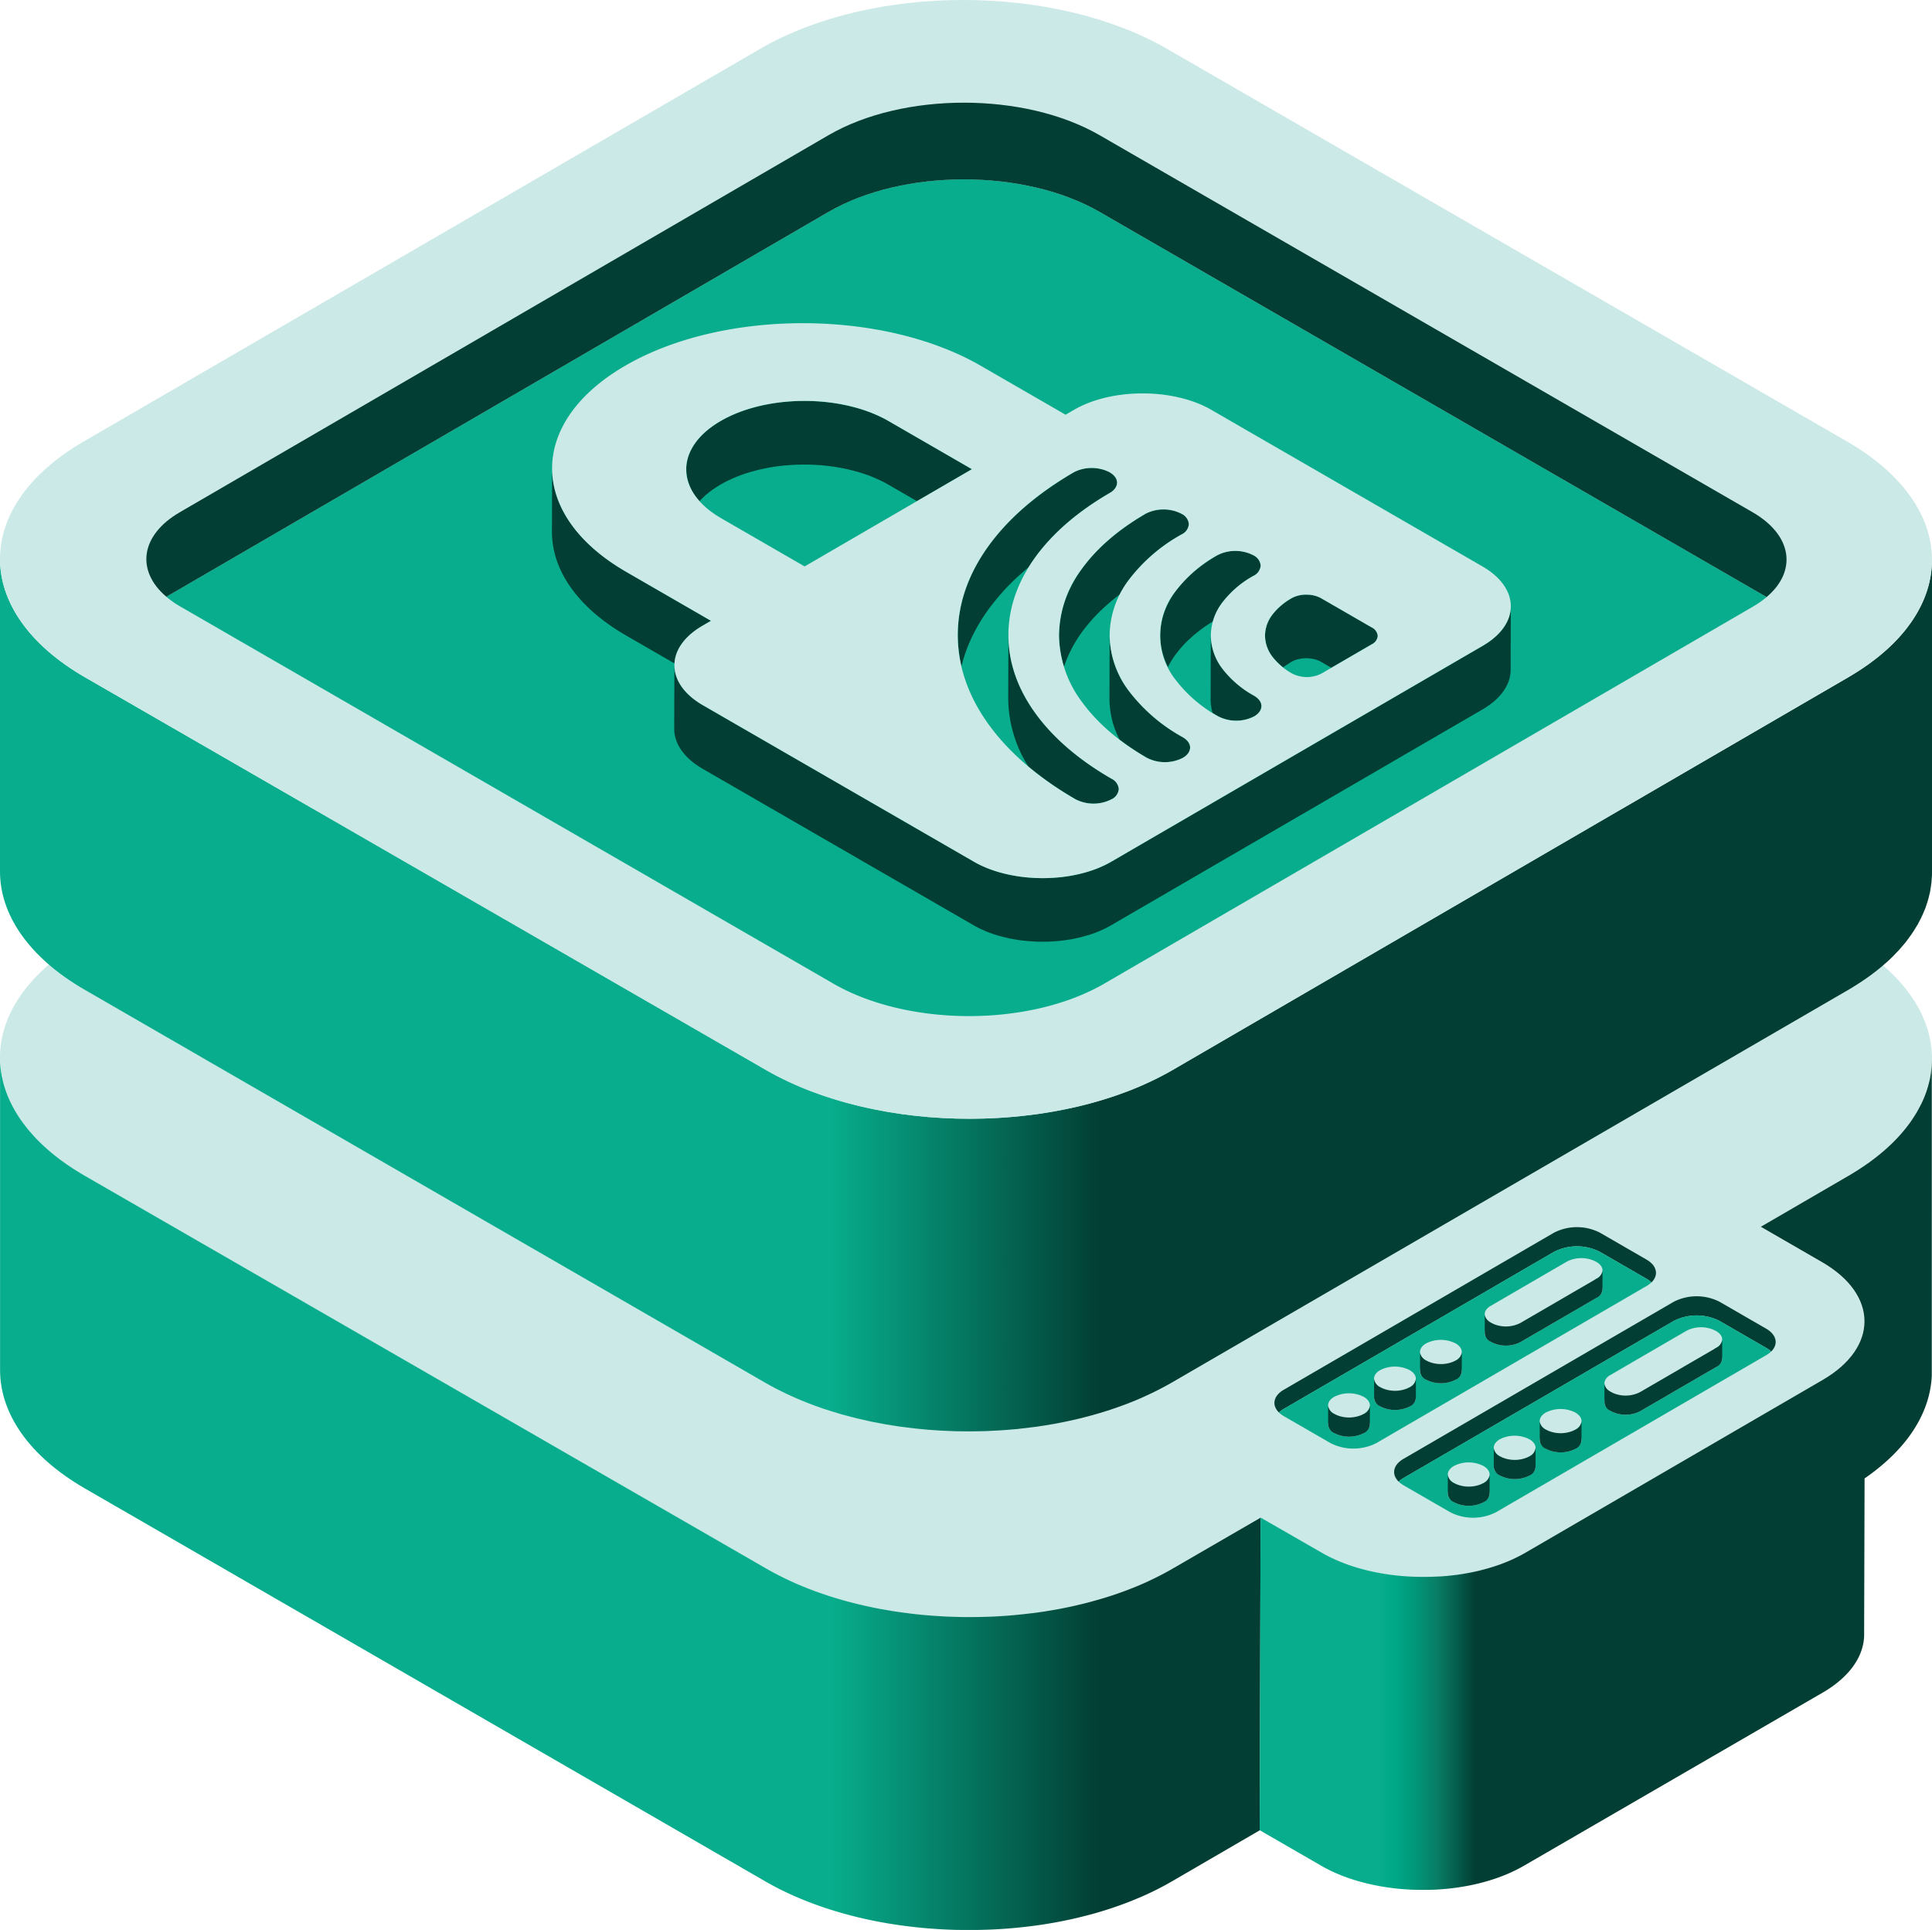 <svg xmlns="http://www.w3.org/2000/svg" xmlns:xlink="http://www.w3.org/1999/xlink" width="503.782" height="503.187" viewBox="0 0 503.782 503.187"><defs><linearGradient id="a" y1="389.404" x2="328.695" y2="389.404" gradientUnits="userSpaceOnUse"><stop offset="0.66" stop-color="#07ad8c"/><stop offset="0.873" stop-color="#023e33"/></linearGradient><linearGradient id="b" x1="328.464" y1="384.417" x2="503.781" y2="384.417" gradientUnits="userSpaceOnUse"><stop offset="0.18" stop-color="#07ad8c"/><stop offset="0.202" stop-color="#00a787"/><stop offset="0.231" stop-color="#00977a"/><stop offset="0.264" stop-color="#097d65"/><stop offset="0.299" stop-color="#045747"/><stop offset="0.32" stop-color="#023e33"/></linearGradient><linearGradient id="c" y1="259.407" x2="503.782" y2="259.407" gradientUnits="userSpaceOnUse"><stop offset="0.43" stop-color="#07ad8c"/><stop offset="0.57" stop-color="#023e33"/></linearGradient></defs><path d="M503.782,276.053v0Z" transform="translate(0)" style="fill:#0f6d8f"/><path d="M481.638,245.116c29.388,16.968,29.543,44.474.352,61.438l-22.905,13.311,15.962,9.215c14.691,8.482,14.762,22.235.166,30.717L397.687,404.85c-14.6,8.482-38.339,8.486-53.03,0L328.7,395.639l-22.9,13.31c-29.191,16.964-76.679,16.964-106.068,0L22.138,306.552c-29.382-16.963-29.537-44.47-.345-61.433l176.431-102.4c29.191-16.964,76.679-16.964,106.061,0Z" transform="translate(0)" style="fill:#cbe9e7"/><path d="M305.79,408.949c-.2.119-.41.236-.616.353l0,0-.207.117c-.166.093-.333.187-.5.279l0,0-.064.036h0l-.027.015q-.372.206-.747.406l-.005,0q-.265.143-.534.284l0,0q-.435.228-.876.453l-.007,0q-.267.137-.535.27h0l-.415.206-.361.177h0q-.411.2-.826.4h0l-.331.155-.42.2h0l-.578.263,0,0-.154.069h0l-.163.072q-.264.119-.531.236l-.006,0-.653.282h0l-.163.07h0c-.222.094-.445.189-.668.282h0l-.418.171-.279.114,0,0-.154.062,0,0c-.2.082-.4.163-.608.243l-.012,0-.077.03,0,0-.412.16q-.713.276-1.435.543l-.422.155,0,0q-.444.16-.89.318h0l-.7.244h0l-.132.045h0l-.6.2-.008,0-.207.069-.662.217h0c-.257.083-.514.166-.773.247l-.008,0-.047.016h0q-.5.155-.993.306l-.1.031-.011,0-.577.173h0l-.316.092-.014,0q-1.1.321-2.215.62h0l-.385.1h0l-.477.125h0l-.384.1h-.006l-.461.117h0l-.181.045q-.871.216-1.75.419l-.213.049h0l-.47.106h0l-.185.041c-.227.051-.455.1-.682.15h0l-.41.088h0q-1.131.24-2.272.457h0l-.372.071h0l-.491.09-.023,0-.4.073h0l-.335.059-.464.082h-.008q-.954.165-1.915.314h0l-.78.119h0l-.6.088-.18.026h0l-.19.027h-.006l-.355.049q-.41.057-.821.111l-.4.052H269l-.182.023h0l-.158.019c-.211.026-.421.053-.632.078h0l-.353.041c-.212.025-.424.05-.636.073h0l-.231.025q-1.185.13-2.374.238h-.007l-.769.067h0l-.083.007h0l-.291.023c-.212.017-.424.035-.636.051h0l-.781.057h0l-.209.014-.727.048h0l-.034,0h-.013q-.382.024-.765.045H260.1l-.437.024-.466.024h-.007q-.524.026-1.047.047h0c-.252.011-.5.02-.757.029h0l-.078,0h0l-.128,0-.8.025h0l-.4.009h-.021l-.545.012-.369.006h-.018l-.519.008h-.1c-.275,0-.55.006-.826.007h0l-.411,0h0c-.176,0-.351,0-.526,0h-.169l-.753,0h-.007l-.422,0h0l-.571-.008-.353-.006h-.005q-1.308-.026-2.613-.076l-.144-.006h0l-.662-.028-.251-.012h0q-.7-.033-1.391-.074h0l-.115-.007q-.849-.05-1.7-.111h-.015l-.256-.019q-.775-.059-1.551-.125l-.023,0-.394-.035h0l-.5-.047-.029,0-.366-.034h0l-.543-.055h-.008c-.118-.012-.237-.023-.355-.036h0q-.819-.086-1.635-.182l-.162-.019h0q-1.346-.16-2.682-.35h0l-.236-.035-.013,0q-.423-.06-.844-.124l-.128-.019h-.008l-.591-.091h0c-.119-.018-.237-.038-.356-.057h-.011q-1.172-.187-2.335-.4h0l-.4-.074H230l-.483-.09h0l-.037-.007q-.428-.081-.852-.165h-.006l-.239-.047-.651-.131h0l-.165-.034-.464-.1h0l-.744-.16h0l-.135-.029h0l-.224-.05-.59-.131h0c-.243-.055-.485-.111-.728-.168h0l-.107-.025h0c-.244-.057-.489-.116-.733-.175h-.006l-.135-.033h0c-.247-.06-.493-.12-.738-.182h0l-.1-.025-.005,0-.051-.013c-.472-.119-.941-.241-1.41-.366l-.071-.018-.007,0-.5-.135-.329-.09h0l-.445-.125-.417-.117h0l-.129-.037h0l-.2-.058-.623-.181h0l-.676-.2-.008,0-.041-.013h0q-.366-.111-.73-.225h0q-.465-.144-.926-.294h0l-.37-.121q-.759-.247-1.51-.507l-.484-.168-.007,0-.249-.089-.448-.16-.006,0-.2-.073h0l-.558-.2-.005,0q-.88-.325-1.747-.667h0l-.321-.128-.529-.212-.375-.153-.017-.007-.257-.1h0q-.315-.13-.629-.264l-.027-.011-.074-.031h0c-.246-.1-.49-.209-.734-.315h0l-.334-.147-.388-.172h0l-.455-.206-.268-.121,0,0-.275-.127h0l-.151-.071q-.29-.134-.577-.27h0l-.416-.2h0l-.3-.146h0l-.393-.192-.006,0q-.548-.27-1.087-.547l-.308-.159-.009,0-.291-.151h0l-.407-.214,0,0-.268-.143-.005,0c-.141-.075-.281-.152-.421-.228l-.01-.006-.473-.26-.224-.124,0,0-.223-.124c-.222-.125-.444-.252-.665-.379L22.138,306.552l-.343-.2-.156-.092-.186-.109-.471-.282q-.438-.264-.868-.532l-.192-.12-.132-.083-.171-.108-.159-.1c-.047-.029-.093-.059-.139-.089l-.182-.117-.156-.1-.165-.108-.13-.085L18.5,304.3l-.127-.085-.185-.124-.151-.1-.16-.108-.175-.12-.131-.09-.15-.1-.164-.114-.118-.083-.183-.129-.136-.1-.165-.118-.154-.111-.14-.1L16.2,302.7l-.142-.1-.147-.109-.144-.107-.133-.1-.163-.122-.119-.091-.166-.126-.116-.089-.172-.133-.107-.084-.175-.136-.115-.091-.16-.126-.15-.121-.123-.1-.129-.105-.154-.125-.123-.1-.139-.115-.137-.114-.139-.116-.116-.1-.148-.126-.136-.117-.122-.1-.134-.116-.133-.116-.106-.093-.155-.137-.108-.1-.141-.126-.124-.112-.13-.117-.121-.112-.127-.116-.121-.112-.13-.121-.105-.1-.141-.133-.1-.094-.146-.14-.091-.088-.146-.142-.105-.1-.126-.125-.119-.118-.113-.113-.114-.115-.12-.122-.109-.111-.12-.124-.107-.112-.117-.122-.1-.11L9.1,296.47l-.1-.1-.125-.134-.1-.105L8.66,296l-.109-.12-.1-.112-.111-.124-.106-.119c-.035-.039-.069-.079-.1-.118l-.1-.118-.1-.119-.108-.126-.089-.1-.117-.138-.086-.1c-.037-.046-.075-.091-.113-.136l-.093-.112-.105-.129-.088-.108-.109-.134c-.031-.039-.062-.077-.092-.116s-.064-.079-.095-.119l-.1-.132-.087-.111-.093-.12-.1-.132-.082-.107-.1-.135L6.175,293l-.1-.134L6,292.753l-.1-.131-.088-.121-.089-.125-.085-.119-.087-.123-.09-.128-.084-.121L5.3,291.77c-.032-.047-.064-.093-.095-.14l-.069-.1c-.033-.047-.065-.095-.1-.143l-.071-.106c-.03-.046-.06-.092-.091-.138l-.078-.12-.08-.124-.077-.12-.083-.132-.072-.115L4.4,290.39l-.065-.106c-.028-.047-.057-.094-.086-.141l-.068-.113L4.1,289.9l-.07-.118-.075-.128-.072-.125-.075-.13-.064-.113-.079-.14-.064-.116-.072-.13-.068-.125-.067-.124-.071-.132-.063-.121-.066-.126-.067-.13-.062-.12L3,287.881l-.059-.118-.066-.134-.059-.12-.064-.134-.056-.117c-.023-.047-.045-.094-.067-.141L2.572,287l-.063-.136-.057-.125-.057-.127-.055-.125-.057-.131-.055-.127-.056-.131-.051-.119-.057-.138-.049-.121c-.018-.043-.035-.086-.052-.129l-.053-.13-.049-.125-.05-.13-.051-.133-.045-.119c-.017-.045-.034-.091-.05-.136l-.047-.126c-.015-.043-.03-.085-.046-.128l-.045-.126c-.016-.045-.031-.09-.047-.134l-.043-.125c-.015-.044-.03-.088-.044-.132l-.042-.124c-.015-.046-.03-.093-.046-.14l-.036-.114-.047-.145-.035-.114c-.015-.047-.029-.093-.043-.139l-.038-.125-.037-.126c-.013-.044-.026-.088-.038-.132S1,282.8.993,282.76l-.035-.125L.922,282.5l-.035-.128c-.012-.043-.023-.087-.035-.131l-.033-.128-.032-.127-.034-.135-.031-.127-.03-.126c-.011-.047-.021-.093-.032-.14l-.028-.121c-.01-.048-.021-.095-.031-.143l-.025-.112c-.01-.05-.021-.1-.031-.149l-.024-.115-.027-.136-.025-.126c-.008-.043-.016-.086-.025-.129s-.017-.091-.025-.136L.4,280.172c-.009-.045-.017-.091-.025-.136l-.021-.129c-.007-.043-.015-.087-.022-.131s-.014-.092-.022-.138l-.018-.119c-.008-.048-.015-.1-.022-.145l-.017-.116-.018-.134-.018-.132-.015-.12-.018-.142L.167,278.6c0-.041-.009-.081-.014-.122s-.01-.1-.016-.15l-.011-.113c-.005-.044-.009-.088-.013-.133S.1,277.992.1,277.947s-.006-.081-.01-.121-.008-.091-.011-.137-.007-.09-.01-.135l-.009-.126-.009-.136-.008-.124-.007-.14-.007-.122-.006-.131-.005-.134,0-.125c0-.044,0-.088,0-.133s0-.093,0-.14l0-.12c0-.045,0-.09,0-.135s0-.087,0-.13,0-.084,0-.127v81.406c-.032,11.188,7.353,22.394,22.138,30.931L199.491,490.462c.221.127.442.253.665.379l.227.126q.224.126.449.25l.258.14c.14.076.28.153.421.228l.282.151.4.21.311.161c.126.066.253.131.38.2l.311.158.385.193.323.161.382.187.314.152.405.193.307.146.42.195.291.135.44.2.286.129c.165.074.331.146.5.219.075.033.15.067.225.1.242.106.485.21.728.314l.148.062c.194.082.388.164.583.244l.3.121.446.182.321.128.324.13.114.045.21.082.532.205.174.067q.342.131.687.259l.163.06.551.2.213.077.673.24.03.01c.233.082.468.163.7.243l.216.074.547.184.184.062.71.232.153.049.591.188.191.06c.242.075.485.151.729.225l.051.015q.336.1.673.2l.226.067.6.174.135.039.054.016.663.186.153.042.714.195.118.032q.759.2,1.525.4l.118.029c.243.061.487.122.731.181l.151.037.727.173.116.027.719.166.069.016.753.167.142.031q.37.081.742.159l.128.027.256.054.249.05.48.1.413.082.484.094.409.078.5.092.4.073.507.09.4.07.507.086.4.066.549.089.348.056.611.093.3.046.691.1.2.03.021,0,.749.1.141.02q.9.12,1.8.228l.276.031q.311.037.623.072l.345.038c.186.02.371.041.557.06l.349.035.557.056.366.035.534.05.394.034.51.044.07.006.331.026.509.04.409.03.492.035.442.029c.156.01.311.021.467.03l.427.025.493.029.4.02.519.026.392.018.515.022.41.015c.168.007.335.013.5.018l.415.013.49.014.175,0,.243,0,.523.011.416.008.512.007.422,0,.522,0,.4,0h.944l.522,0,.406,0,.537-.008.4-.007.534-.012.4-.01.635-.019.266-.008h.029l.081,0,.759-.029.115,0,.779-.035.16-.008c.256-.012.513-.026.77-.04l.139-.008q.384-.021.768-.045l.048,0c.267-.016.533-.034.8-.052l.137-.01.781-.057.135-.01.792-.064.085-.007.772-.067.084-.008.791-.074.137-.014.155-.015q.322-.032.643-.066l.114-.012.687-.074.205-.023.787-.091.033,0,.761-.094.185-.024q.393-.049.786-.1h.006l.778-.107.21-.03c.239-.034.478-.068.716-.1l.066-.009q.392-.058.783-.12l.181-.028.68-.109.121-.02c.259-.042.517-.086.776-.13l.162-.028q.341-.058.681-.12l.123-.021.082-.015.329-.061c.168-.03.337-.061.5-.093l.381-.072.506-.1.394-.078.494-.1.4-.081.479-.1.417-.089.463-.1.409-.091.468-.106.409-.095.468-.11.4-.1.464-.113c.136-.034.273-.067.409-.1.155-.038.309-.077.463-.117l.391-.1.475-.124.392-.1.467-.127.384-.1.475-.133.38-.107.506-.147.333-.1.563-.169.284-.085q.418-.128.835-.258l.1-.033c.244-.077.487-.154.729-.233l.028-.009.683-.224.163-.055q.308-.1.613-.207l.124-.042q.354-.121.707-.246l.147-.052q.3-.108.606-.217l.137-.049c.235-.085.469-.172.7-.259l.125-.047c.2-.074.4-.149.6-.225l.153-.059c.233-.089.466-.18.7-.271l.081-.032.622-.248.154-.063q.693-.281,1.377-.572l.158-.067.669-.289.009,0,.683-.3.149-.067q.294-.132.587-.267l.095-.044q.329-.151.655-.306l.15-.071q.281-.134.558-.268l.118-.057c.218-.106.434-.213.65-.32l.123-.062q.274-.137.546-.275l.139-.071q.319-.164.636-.33l.105-.055q.271-.142.54-.287l.154-.083c.209-.113.418-.226.625-.341l.058-.032q.283-.157.564-.316l.156-.088q.309-.175.616-.353l22.9-13.311.231-81.516Z" transform="translate(0)" style="fill:url(#a)"/><path d="M344.756,486.558l.132.073.205.114.134.073.209.114.138.073.2.107.152.079.191.1.157.08.193.1.158.078.2.1.152.074.208.1.149.07.222.1.13.06.219.1.154.07.234.1.12.053.363.156.113.048.254.106.155.064.214.087.167.067.156.062.037.014q.245.1.492.191l.091.034c.138.052.276.1.416.155l.135.05.5.179h0l.506.175.136.045c.142.048.284.095.427.141l.1.031q.257.084.514.163l.114.036.423.128.127.038q.261.078.523.153l.014,0,.094.026.336.094.176.048.277.075.188.05.276.071.18.046.3.075.156.038.343.083.123.029.465.107.061.014.393.087.178.038.3.062.07.015.123.025.244.05.208.041.242.047.2.038.253.047.194.036.259.046.194.034.252.043.206.034.247.04.2.032.278.043.176.027.285.041.154.023.018,0,.242.033.2.029.23.03.218.028.444.055.117.013.335.039.2.022.243.026.283.028.164.017.257.024.2.019.244.021.207.018.038,0,.2.016.216.017.244.017c.07.006.139.011.209.015l.239.016.215.014.233.014.229.013.214.011.24.012.227.01.224.01.235.009.224.008.229.007.224.006.092,0,.134,0,.243.006.228,0,.24,0,.217,0,.248,0h.689l.242,0,.226,0,.25,0,.211,0,.25,0,.221-.006.3-.009.142,0h.011c.165,0,.329-.012.494-.019l.126,0,.353-.017.2-.01.3-.016.187-.011.3-.019.2-.014.285-.02.2-.015.321-.025.163-.013q.239-.019.477-.042l.132-.012.354-.034.048,0,.1-.011.418-.043.152-.017q.237-.026.474-.054l.078-.009.535-.067.143-.018.415-.056.149-.02c.179-.025.357-.051.536-.078l.042-.006.488-.076q.084-.012.168-.027c.135-.021.27-.043.4-.066l.131-.022q.265-.045.529-.093l.024,0,.146-.027.277-.051.177-.034.263-.05.2-.041.233-.047.219-.045.224-.047.211-.045.233-.051.195-.044.25-.056.189-.044.247-.058.19-.045.246-.06.187-.047.245-.062.19-.048.244-.064.183-.049.245-.066.19-.052.245-.069.172-.049.293-.085.131-.038.264-.079.167-.05.181-.056.428-.134.217-.07.016,0,.055-.018c.144-.047.288-.094.431-.143l.145-.049.373-.128.128-.044c.157-.056.315-.112.471-.169l.127-.046c.123-.046.247-.091.37-.138l.142-.054.4-.154.082-.032c.157-.062.313-.124.469-.188l.122-.05.36-.149.137-.058c.154-.065.306-.131.458-.2l.039-.017.423-.189.13-.06c.12-.054.239-.11.358-.165l.108-.051c.15-.07.3-.142.447-.214l.093-.046.361-.179.124-.063c.125-.063.25-.127.373-.192l.075-.038q.217-.114.432-.231l.109-.059c.111-.06.222-.121.332-.183l.121-.067c.142-.081.283-.161.424-.243l77.757-45.053.3-.176.079-.047.079-.047.1-.063.171-.1.161-.1.171-.107.157-.1.165-.1.163-.107.151-.1.166-.111.151-.1.158-.108.151-.1.152-.107.153-.109.146-.105.151-.111.146-.108.145-.109.142-.108.147-.113.138-.108.137-.109.144-.115.133-.108.136-.112.144-.12.121-.1.144-.124.118-.1.144-.128.113-.1.137-.124.09-.082.033-.03.052-.049.181-.17.04-.038.2-.2.053-.053c.058-.056.115-.113.171-.17l.038-.038c.067-.067.132-.135.2-.2l.05-.052.159-.168.043-.046.188-.2.041-.046.156-.174.04-.045.178-.206.041-.049c.048-.056.095-.113.142-.17l.045-.053.167-.2.037-.048c.023-.029.047-.057.069-.086l.04-.051c.043-.056.086-.111.128-.167l.072-.093.135-.182.059-.081c.052-.071.1-.143.155-.216l.034-.048c.061-.087.122-.175.181-.264l.047-.071c.044-.064.087-.129.129-.194l.061-.1c.036-.057.073-.114.108-.171l.063-.1.1-.169.06-.1.1-.169c.012-.022.026-.044.038-.065l.022-.04.08-.145.06-.111.08-.151c.019-.036.038-.072.056-.108s.05-.1.074-.146l.057-.113.075-.157c.016-.034.033-.067.048-.1.03-.064.059-.128.088-.193l.031-.067c.038-.087.076-.174.113-.261l.018-.045c.03-.071.06-.143.088-.214l.038-.1c.022-.056.044-.111.064-.166l.007-.017c.011-.029.021-.058.032-.088.019-.051.038-.1.056-.154.013-.035.024-.07.036-.105.018-.051.036-.1.053-.154l.036-.112c.016-.048.032-.1.047-.145s.024-.078.035-.117.03-.1.043-.145.023-.079.034-.118.026-.093.038-.139l.033-.126c.012-.045.023-.09.034-.135s.021-.085.031-.128.021-.088.031-.133l.027-.123.03-.141.01-.048.014-.074c.009-.046.018-.093.026-.139s.015-.082.022-.124.017-.1.024-.144l.018-.115c.008-.05.015-.1.022-.15l.016-.115c.006-.049.013-.1.018-.147s.01-.08.014-.119.011-.1.015-.148.008-.076.011-.114.009-.1.013-.15.006-.078.008-.118.007-.1.009-.146,0-.078.007-.117l.006-.15,0-.082v-.1c0-.077,0-.153,0-.229l.115-40.663q.288-.2.571-.4l.062-.044.239-.17.094-.067.21-.15.085-.062.211-.154c.041-.029.081-.06.122-.09l.166-.121.13-.1.171-.128.1-.077.185-.14.108-.083.182-.139.1-.079.18-.14.11-.086.169-.134.116-.092.162-.129.121-.1.151-.122.13-.106.141-.116.135-.111.134-.112.129-.108.145-.122.118-.1.141-.12.127-.109.142-.124.109-.095.15-.131.12-.106.124-.111.139-.125.11-.1.141-.127.112-.1.078-.072.048-.045.221-.206.07-.065.287-.272.069-.067.224-.216.082-.08.253-.25.027-.027c.092-.091.183-.182.273-.274l.09-.091c.065-.067.13-.133.194-.2l.082-.084.234-.244.037-.039.261-.278.074-.08.2-.213.074-.082c.078-.085.156-.171.233-.257l.024-.027c.084-.095.168-.189.25-.283l.073-.084c.06-.068.119-.137.178-.205l.079-.092.221-.261.02-.024c.082-.1.162-.194.242-.291l.058-.07.176-.217.076-.094c.072-.089.143-.179.213-.268l.012-.015,0,0c.067-.085.133-.171.2-.256l.07-.09.133-.175.073-.1.119-.159.087-.117.109-.147.08-.111.115-.159.075-.1.12-.169.066-.094c.053-.076.106-.151.158-.227l.053-.077.152-.223.049-.074.125-.188.068-.1.105-.161.071-.11.1-.156.072-.114c.035-.055.07-.11.1-.165l.059-.095.112-.183.054-.09c.054-.088.107-.177.159-.266l.01-.016.146-.25.049-.086c.036-.061.07-.122.105-.183l.02-.034.044-.079.075-.134.068-.124.078-.143.056-.1.084-.156.056-.107.073-.14.065-.126.068-.132.062-.123c.022-.045.045-.09.067-.136s.042-.083.062-.125.046-.093.068-.14l.055-.114.069-.144c.018-.04.037-.079.056-.119l.066-.142c.017-.039.036-.078.053-.117s.049-.107.073-.161l.043-.1c.028-.061.055-.123.082-.185s.043-.1.064-.149.053-.122.078-.183.045-.106.067-.159l.04-.1c.019-.047.039-.095.058-.143l.05-.123.049-.126.054-.137.045-.117.056-.146.013-.036c.012-.03.022-.059.033-.089l.048-.13c.017-.046.034-.092.05-.138l.041-.115c.017-.045.033-.091.049-.136l.045-.132.043-.126.042-.125.045-.137.042-.128c.013-.042.027-.083.04-.125s.029-.091.043-.137.025-.08.037-.12.029-.094.043-.141l.036-.12c.013-.046.027-.092.04-.138l.035-.124.038-.132.037-.134.033-.124.036-.134.032-.125c.012-.046.024-.091.035-.137s.021-.082.031-.123l.034-.139.029-.12c.011-.047.022-.093.032-.139l.029-.126.03-.133.03-.139.025-.119.03-.146.019-.091,0-.024.03-.157.021-.107.026-.141.023-.126.024-.136.021-.125.028-.169.015-.094c.014-.087.027-.175.04-.263v0c.013-.086.025-.172.037-.258l.015-.12c.006-.047.013-.095.019-.143s.009-.079.014-.118l.018-.148c0-.04.009-.079.013-.119s.011-.1.016-.143l.012-.128c0-.045.009-.091.014-.136s.007-.082.011-.124l.012-.142c0-.041.007-.082.01-.123s.007-.093.011-.139l.009-.127.009-.139.007-.121c0-.048.006-.1.008-.146l.006-.119.006-.144,0-.12c0-.048,0-.1,0-.144l0-.056v-.056c0-.068,0-.135,0-.2v-.106c0-.1,0-.2,0-.3V276.106q0,.3-.01.591l0,.07v.033l-.006.186,0,.045v.021c0,.074-.007.147-.01.22l0,.023v.009c0,.064-.007.128-.011.192l0,.066,0,.033-.012.177,0,.055v.021c0,.066-.01.132-.016.2l0,.044,0,.022c-.006.062-.011.124-.017.186l0,.058,0,.023c0,.056-.011.111-.016.167l-.008.074,0,.018c0,.05-.011.1-.016.15l-.011.094,0,.037c-.006.048-.011.1-.017.144l-.011.085,0,.031c-.006.051-.013.1-.02.153l-.01.079,0,.029c-.031.227-.066.453-.1.679v.011l-.01.063-.006.033c-.012.066-.023.132-.035.2l-.006.035v.008l-.033.183-.013.071,0,.022-.036.188-.01.052,0,.012c-.01.052-.021.1-.032.156-.006.031-.012.062-.019.093l0,.01c-.015.072-.03.143-.046.215l-.009.04v0l-.027.125,0,0-.007.032c-.017.078-.036.155-.054.233h0v0q-.15.635-.332,1.267l-.007.022-.016.056c-.043.146-.087.293-.132.439l-.008.025-.016.052c-.021.067-.043.134-.064.2l0,.009,0,.014-.075.229-.007.021-.011.031c-.021.064-.042.127-.064.19l-.01.03-.017.048c-.023.066-.045.131-.069.2l-.008.025-.016.045-.063.174-.012.033-.014.037c-.022.059-.043.118-.066.177l-.015.042-.022.057c-.02.055-.041.109-.063.164l-.016.042-.016.041c-.024.061-.047.121-.071.181l-.016.041-.017.04c-.022.057-.045.113-.068.169l-.023.057-.02.049c-.022.052-.044.1-.065.156l-.021.051-.016.036c-.02.048-.04.095-.061.143v0l-.01.023-.105.241-.031.07-.019.042-.075.167-.022.049-.019.04-.069.15-.032.069-.016.033c-.028.06-.057.12-.085.181l-.023.049-.009.017-.088.183-.026.053-.011.021c-.031.064-.063.128-.1.192l-.024.049-.007.014-.1.189-.026.051-.009.016q-.224.437-.465.871l-.007.013-.025.044c-.034.063-.069.125-.1.188l-.009.016-.022.038-.11.193-.021.037-.029.05-.1.168-.019.033-.009.016-.031.052c-.032.052-.063.1-.095.158l-.033.056-.038.062-.106.173-.023.037-.015.025-.115.185-.032.051-.017.026q-.273.434-.563.864l-.01.015-.018.026c-.044.066-.088.131-.133.2v0l-.053.076-.025.037-.1.15-.029.041-.031.044-.136.192-.019.027-.022.031-.143.2-.024.034-.013.017c-.149.2-.3.408-.455.612h0l0,0-.187.245-.013.017-.028.035-.146.187-.026.033-.014.018-.025.032-.18.225-.008.01-.01.013c-.17.211-.342.422-.518.632l-.02.023-.041.049-.006.008-.177.208-.02.023-.023.028q-.257.3-.52.594l-.034.039-.046.052-.025.027c-.053.06-.107.119-.161.178l-.023.026-.036.04c-.181.2-.364.4-.551.593l-.024.025-.037.039-.014.015-.212.222-.008.007-.015.016q-.3.306-.6.61l-.023.024-.028.027-.02.019c-.076.077-.154.153-.232.229v0l0,0c-.123.12-.246.24-.371.36h0l-.006,0-.256.243-.024.023-.071.066v0l-.2.19-.014.014-.029.026-.176.162-.034.031-.055.051-.159.143-.03.028-.034.03-.215.192-.011.01-.021.018-.214.19-.028.024-.036.031-.191.167-.035.03-.047.041-.152.131-.058.049-.066.056-.174.147-.032.028-.028.023-.207.172-.028.024-.046.038-.191.158-.033.027-.039.031-.164.134-.074.06-.036.029-.21.168-.037.029-.04.033-.23.182-.015.011-.009.008-.226.176-.053.041-.029.022-.187.145-.066.051-.051.038-.116.089-.115.087-.061.046q-.33.249-.669.5h0l-.02.015-.271.2,0,0-.105.075c-.062.045-.124.09-.187.134l-.006,0-.15.106-.155.109,0,0-.09.063-.192.135-.169.116q-.229.159-.463.317l-.008,0-.07.047-.042.029-.186.124-.016.011-.106.071-.054.036-.136.089-.018.013-.117.076-.2.13-.009.006-.109.071-.047.03-.147.1-.014.009-.149.1-.016.01-.147.094-.009.006-.183.116-.007,0-.125.079-.006,0-.181.113-.016.01-.154.1-.147.09-.03.019-.132.08-.009.006-.1.062-.3.184-.054.032,0,0-.293.174,0,0-.123.073-.009.006-.373.218-.029.017-22.905,13.311,15.962,9.215c14.691,8.482,14.762,22.235.166,30.717l-16.268,9.454-61.258,35.6q-.429.249-.87.489l-.007,0-.075.041q-.231.124-.465.248h0l-.069.035q-.689.358-1.4.695l0,0-.037.017-.43.2h0l-.122.055,0,0-.442.2-.006,0h0c-.182.08-.366.159-.549.236l-.053.023h-.005c-.117.05-.235.1-.353.147l-.007,0-.067.027q-.567.232-1.146.45h0l-.446.166-.042.015h0l-.518.185-.064.022-.012,0q-.477.166-.959.323l-.007,0-.062.02h0c-.131.043-.262.085-.394.126l-.016,0,0,0-.071.021-.343.107h0l-.1.031-.313.094,0,0-.15.044-.277.08h0l-.072.02-.353.1h0l-.056.015-.364.1h0l-.118.031-.309.081h0l-.048.012-.378.1h0l-.2.05h-.006l-.229.056h0l-.2.048h0l-.219.051h0c-.069.017-.139.033-.208.048h0l-.338.076-.09.02h0l-.362.079-.075.016h0l-.247.052-.01,0-.185.038h0l-.249.05h0l-.12.024-.33.064h-.007l-.066.013-.364.068-.013,0-.144.027-.562.1h0l-.037.007-.5.083h0l-.157.026h0c-.162.026-.325.051-.488.075h0l-.042.007h0c-.176.026-.353.052-.529.076h0l-.092.013-.467.063h-.007l-.14.018h0q-.829.107-1.665.191h0l-.137.014h0l-.326.031-.025,0-.066.006c-.2.018-.4.036-.6.052l-.059,0h-.012q-.428.035-.855.064h0l-.067,0-.42.027h-.008l-.187.011H374.9l-.3.016h0l-.061,0q-.549.029-1.1.048h0l-.12,0h-.027l-.357.01-.122,0H372.8c-.129,0-.259.006-.388.009h-.085l-.288.005h0l-.187,0h0q-.366,0-.732,0h-.222l-.442,0h-.013l-.358-.006-.118,0h-.007l-.335-.007-.119,0h0l-.236-.007h-.01l-.16-.005-.429-.016-.085,0h0l-.218-.009h0l-.032,0q-.282-.012-.564-.027l-.085,0h0c-.226-.012-.451-.026-.676-.04h-.014l-.106-.007q-.666-.045-1.329-.1l-.146-.013h0l-.213-.02h-.016l-.073-.007c-.3-.029-.6-.059-.9-.092l-.021,0-.056-.007c-.334-.037-.666-.076-1-.118l-.086-.011-.056-.008-.274-.035h0l-.078-.011-.032,0q-.393-.054-.785-.112h0l-.137-.021-.479-.074-.041-.007h0c-.232-.038-.464-.076-.7-.116h0l-.142-.024-.308-.055h0l-.158-.029-.284-.052h0l-.2-.039h0l-.233-.045H359.1l-.208-.042h0c-.128-.025-.256-.052-.384-.078l-.048-.01h0l-.3-.063h0l-.116-.025-.5-.11-.016,0h0l-.468-.108-.118-.028h-.007l-.336-.081h0l-.156-.039h-.006q-.667-.165-1.325-.346l-.064-.017h0l-.319-.09-.017,0-.074-.021-.551-.16h0l-.017,0q-.585-.174-1.161-.36h0l-.018-.006c-.19-.061-.379-.124-.567-.187l-.079-.027h0l-.5-.172h-.007l-.009,0c-.163-.058-.326-.116-.487-.175h0l-.139-.05h0c-.136-.049-.271-.1-.406-.151l0,0-.037-.014c-.183-.069-.366-.14-.548-.211h0l-.153-.061-.2-.082h0l-.129-.052-.335-.139-.158-.066-.021-.008-.093-.039h0l-.042-.018q-.221-.094-.438-.19h0l-.235-.1h0l-.139-.062-.013-.006-.219-.1,0,0q-.431-.2-.853-.4l-.006,0-.165-.081-.2-.1-.186-.094h0c-.1-.05-.2-.1-.3-.153l-.047-.024h0l-.146-.075,0,0c-.068-.035-.135-.071-.2-.107h0l-.147-.078-.2-.108-.005,0-.128-.07h0l-.2-.114-.011-.006c-.151-.085-.3-.17-.451-.256L328.7,395.638l-.231,81.516,15.961,9.215C344.535,486.433,344.645,486.5,344.756,486.558Z" transform="translate(0)" style="fill:url(#b)"/><path d="M503.724,147.37c-.021.377-.043.755-.081,1.133-.033.327-.078.655-.124.983-.052.376-.108.751-.177,1.126-.061.33-.132.66-.206.989-.082.366-.169.732-.267,1.1-.089.331-.188.661-.29.99q-.168.544-.359,1.086c-.115.324-.239.647-.367.969q-.225.57-.478,1.135-.213.477-.443.95c-.184.376-.379.751-.581,1.125-.163.3-.329.606-.5.907-.259.447-.538.89-.824,1.332-.172.268-.339.536-.521.8-.335.489-.695.972-1.061,1.455-.171.224-.328.451-.506.674-.083.1-.172.209-.257.313q-.585.72-1.219,1.431c-.117.13-.231.261-.349.391q-.751.822-1.566,1.629c-.1.1-.2.192-.3.288-.414.4-.847.8-1.286,1.195-.352.316-.714.63-1.081.943-.339.289-.681.576-1.034.861-.382.309-.776.615-1.175.919-.366.28-.735.56-1.114.836-.413.3-.839.6-1.268.892-.394.271-.79.542-1.2.809-.443.291-.9.576-1.359.861-.574.357-1.141.715-1.739,1.063l-176.2,102.4c-1.122.652-2.279,1.27-3.452,1.872-.337.173-.68.34-1.021.509q-1.369.676-2.782,1.31c-.317.142-.63.289-.95.428q-1.839.8-3.74,1.525c-.224.085-.454.163-.68.247q-1.605.6-3.252,1.141c-.452.149-.9.3-1.361.44q-.906.286-1.824.555-.774.228-1.555.447-.929.256-1.867.5c-.524.135-1.049.269-1.577.4-.634.153-1.272.3-1.912.441-.528.119-1.057.237-1.589.348-.651.136-1.308.262-1.964.387-.5.1-1,.193-1.509.282-1.405.249-2.818.478-4.242.677-.2.029-.41.051-.614.078q-1.856.251-3.727.445-.717.073-1.436.14-1.2.111-2.407.2c-.507.037-1.014.074-1.523.106-.84.052-1.681.091-2.523.127-.474.02-.947.044-1.421.059-.731.023-1.462.032-2.193.042-.511.007-1.021.02-1.532.022-.782,0-1.564-.012-2.347-.024-.46-.007-.921-.007-1.381-.019-.717-.019-1.432-.054-2.148-.084-.5-.022-1-.035-1.5-.063-.772-.042-1.541-.1-2.311-.157-.441-.031-.883-.055-1.323-.091-.94-.078-1.875-.174-2.81-.273-.266-.028-.534-.048-.8-.078q-1.8-.2-3.583-.454c-.2-.029-.406-.065-.61-.095-1.008-.148-2.014-.3-3.014-.475-.427-.074-.848-.16-1.273-.238-.773-.142-1.545-.283-2.311-.44-.4-.082-.8-.175-1.2-.262-.844-.182-1.687-.369-2.522-.569-.467-.112-.93-.233-1.394-.351q-1.141-.289-2.271-.6c-.429-.119-.856-.242-1.282-.366q-1.791-.522-3.543-1.1c-.208-.069-.42-.132-.627-.2q-2.013-.682-3.963-1.449c-.531-.207-1.056-.42-1.58-.636-.415-.171-.832-.339-1.242-.515-.589-.253-1.167-.517-1.746-.781-.379-.173-.762-.342-1.137-.52-.631-.3-1.249-.612-1.867-.925-.308-.157-.623-.307-.928-.466q-1.374-.72-2.7-1.483L22.137,176.558C7.353,168.022-.032,156.817,0,145.628v81.516c-.032,11.189,7.353,22.394,22.138,30.93L199.491,360.469q1.324.765,2.7,1.483c.305.16.62.309.928.466.618.313,1.236.626,1.867.926.375.178.758.346,1.137.519.579.264,1.157.528,1.746.781.41.176.827.344,1.242.515.4.165.792.337,1.2.5.126.05.258.092.384.141,1.3.507,2.62.993,3.962,1.448.208.07.421.133.63.2q1.749.581,3.54,1.1c.2.058.391.126.591.183.228.065.463.12.693.184q1.128.312,2.27.6c.464.117.927.238,1.394.35.835.2,1.678.387,2.523.569.315.069.625.148.942.214.085.017.172.031.257.048.766.157,1.538.3,2.311.44.425.079.846.164,1.273.238,1,.173,2.006.327,3.014.475.194.029.386.064.58.092l.03,0q1.784.252,3.583.453c.266.03.533.05.8.078.935.1,1.871.195,2.811.273l.069.007c.417.034.836.054,1.253.085.77.056,1.54.115,2.312.157.5.027,1,.041,1.5.062.716.031,1.431.065,2.147.084.059,0,.117,0,.175.007.4.01.805.006,1.207.012.783.012,1.565.026,2.347.024.511,0,1.021-.014,1.531-.021.732-.011,1.463-.02,2.194-.043.134,0,.269,0,.4-.008.34-.011.678-.037,1.017-.051.843-.036,1.684-.075,2.524-.127.509-.032,1.015-.069,1.523-.106q1.206-.089,2.407-.2c.282-.026.566-.042.847-.07.2-.02.391-.05.588-.07q1.875-.2,3.735-.446c.2-.027.4-.048.605-.076,1.424-.2,2.838-.429,4.244-.678.131-.023.265-.039.4-.063.373-.067.74-.148,1.112-.219.657-.125,1.314-.251,1.965-.387.532-.11,1.06-.229,1.588-.347.64-.143,1.279-.288,1.913-.442.528-.128,1.052-.262,1.577-.4.625-.162,1.248-.326,1.867-.5q.781-.217,1.555-.446.918-.27,1.824-.556c.265-.083.536-.158.8-.243.19-.062.373-.134.562-.2q1.646-.546,3.252-1.141c.225-.084.456-.161.68-.247q1.9-.723,3.74-1.525c.32-.139.633-.285.95-.428q1.412-.631,2.782-1.31c.341-.169.683-.336,1.021-.509,1.173-.6,2.33-1.22,3.452-1.871l176.431-102.4q.464-.268.915-.541c.284-.17.546-.349.824-.521.459-.285.916-.571,1.359-.861.408-.268.8-.539,1.2-.81.429-.3.855-.591,1.268-.892.379-.276.748-.555,1.115-.836.4-.3.792-.61,1.174-.919.353-.285.695-.572,1.034-.86.367-.313.73-.628,1.082-.945.144-.13.3-.256.444-.387.288-.266.562-.536.839-.805.1-.1.2-.193.3-.29q.816-.807,1.565-1.629c.118-.13.232-.26.349-.39q.633-.712,1.221-1.434c.084-.1.172-.206.255-.31.038-.048.08-.095.118-.143.139-.177.255-.358.39-.535.365-.481.725-.964,1.058-1.451.183-.266.35-.535.523-.8.285-.442.563-.884.823-1.33.071-.121.155-.241.224-.362.1-.181.184-.365.282-.546.2-.375.4-.75.581-1.126q.23-.473.441-.947.253-.567.48-1.138c.067-.169.15-.337.214-.507.057-.153.1-.308.152-.461.128-.361.246-.722.359-1.084.1-.331.2-.661.29-.992.1-.364.185-.729.266-1.094.045-.2.105-.394.144-.592.027-.133.039-.267.063-.4.069-.374.125-.748.177-1.123.046-.329.091-.657.124-.986.038-.377.06-.754.081-1.131.012-.221.041-.442.047-.663s.01-.439.011-.659V146.049C503.781,146.489,503.748,146.93,503.724,147.37Z" transform="translate(0)" style="fill:url(#c)"/><path d="M481.643,115.117c29.383,16.964,29.537,44.471.346,61.435l-176.2,102.4c-29.2,16.968-76.685,16.968-106.067,0L22.137,176.558C-7.245,159.594-7.4,132.087,21.8,115.12L198.23,12.723c29.191-16.964,76.678-16.964,106.06,0Z" transform="translate(0)" style="fill:#cbe9e7"/><path d="M286.738,55.252c-19.589-11.309-51.249-11.313-70.71,0L43.378,155.583c.083.07.165.14.25.209a24.984,24.984,0,0,0,3.383,2.333l170.262,98.3c19.6,11.313,51.248,11.313,70.709,0l169.158-98.3a24.713,24.713,0,0,0,3.245-2.239c.091-.074.181-.149.269-.225Z" transform="translate(0)" style="fill:#07ad8c"/><polygon points="460.654 155.66 460.654 155.659 460.654 155.659 460.654 155.659 460.654 155.66" style="fill:#023e33"/><path d="M457,133.547,286.738,35.252c-19.589-11.309-51.249-11.313-70.71,0l-169.149,98.3c-10.312,5.993-11.466,15.272-3.5,22.034L216.028,55.249c19.461-11.31,51.121-11.306,70.71,0L460.654,155.659C468.644,148.891,467.415,139.563,457,133.547Z" transform="translate(0)" style="fill:#023e33"/><path d="M364.71,386.281a6.488,6.488,0,0,1,1.258-.938l70.492-40.965a13.174,13.174,0,0,1,11.907,0l12.169,7.026a6.482,6.482,0,0,1,1.3.964c1.929-1.874,1.494-4.353-1.3-5.964l-12.169-7.026a13.174,13.174,0,0,0-11.907,0l-70.492,40.965C363.208,381.947,362.793,384.412,364.71,386.281Z" transform="translate(0)" style="fill:#023e33"/><path d="M378.17,394.266a13.174,13.174,0,0,0,11.913,0L460.575,353.3a6.487,6.487,0,0,0,1.257-.937,6.482,6.482,0,0,0-1.3-.964l-12.169-7.026a13.174,13.174,0,0,0-11.907,0l-70.492,40.965a6.488,6.488,0,0,0-1.258.938,6.535,6.535,0,0,0,1.291.959Zm41.972-31.315-.211-.121c-2.068-1.195-2.079-3.148-.024-4.343l19.9-11.563a8.287,8.287,0,0,1,7.5,0l.211.121c2.068,1.195,2.079,3.148.024,4.343l-.6.346c.124.06.245.122.361.19l.211.121c2.068,1.195,2.079,3.148.024,4.343l-19.9,11.563a8.287,8.287,0,0,1-7.5,0l-.211-.121c-2.068-1.195-2.079-3.148-.024-4.343l.6-.346C420.379,363.081,420.258,363.018,420.142,362.951Zm-17.045,9.78c-2.132-1.231-2.144-3.229-.019-4.464a8.491,8.491,0,0,1,7.7,0c2.139,1.235,2.15,3.233.031,4.464a5.771,5.771,0,0,1-.544.276,5.725,5.725,0,0,1,.513.26c2.139,1.235,2.15,3.233.031,4.464a8.492,8.492,0,0,1-7.713,0c-2.132-1.231-2.144-3.229-.019-4.464a5.644,5.644,0,0,1,.538-.273C403.436,372.913,403.262,372.826,403.1,372.731Zm-11.982,6.963c-2.133-1.231-2.144-3.229-.019-4.464a8.491,8.491,0,0,1,7.7,0c2.138,1.235,2.15,3.233.031,4.464a5.541,5.541,0,0,1-.544.276c.178.08.349.166.513.26,2.138,1.235,2.15,3.233.031,4.464a8.492,8.492,0,0,1-7.713,0c-2.133-1.231-2.144-3.229-.019-4.464a5.888,5.888,0,0,1,.538-.273A5.364,5.364,0,0,1,391.115,379.694Zm-11.982,6.964c-2.133-1.232-2.144-3.23-.019-4.464a8.483,8.483,0,0,1,7.7,0c2.139,1.234,2.15,3.232.032,4.464a5.765,5.765,0,0,1-.544.275,5.585,5.585,0,0,1,.512.261c2.139,1.234,2.15,3.232.032,4.464a8.5,8.5,0,0,1-7.713,0c-2.133-1.232-2.144-3.23-.019-4.464a5.514,5.514,0,0,1,.537-.273C379.472,386.84,379.3,386.753,379.133,386.658Z" transform="translate(0)" style="fill:#07ad8c"/><path d="M447.537,351.388l-19.9,11.563a8.287,8.287,0,0,1-7.5,0l-.211-.121a2.816,2.816,0,0,1-1.538-1.914l-.02,0,.012,4.521a2.543,2.543,0,0,0,1.546,2.389l.211.121a8.287,8.287,0,0,0,7.5,0l19.9-11.563a2.619,2.619,0,0,0,1.534-2.172v-5A2.619,2.619,0,0,1,447.537,351.388Z" transform="translate(0)" style="fill:#023e33"/><path d="M400.409,377.436h0v0Z" transform="translate(0)" style="fill:#023e33"/><path d="M400.409,377.468a2.7,2.7,0,0,1-1.581,2.226,8.492,8.492,0,0,1-7.713,0,2.771,2.771,0,0,1-1.6-2.158l0,4.928a2.731,2.731,0,0,0,1.606,2.23,8.492,8.492,0,0,0,7.713,0,2.6,2.6,0,0,0,1.571-2.4Z" transform="translate(0)" style="fill:#023e33"/><path d="M412.391,370.514a2.7,2.7,0,0,1-1.581,2.217,8.492,8.492,0,0,1-7.713,0A2.852,2.852,0,0,1,401.5,370.7v4.588a2.614,2.614,0,0,0,1.594,2.446,8.492,8.492,0,0,0,7.713,0,2.593,2.593,0,0,0,1.57-2.414Z" transform="translate(0)" style="fill:#023e33"/><path d="M412.391,370.4l0,0c0,.031,0,.062,0,.093Z" transform="translate(0)" style="fill:#023e33"/><path d="M388.427,384.426h0a2.694,2.694,0,0,1-1.581,2.232,8.5,8.5,0,0,1-7.713,0,2.73,2.73,0,0,1-1.606-2.231v5a2.73,2.73,0,0,0,1.606,2.231,8.5,8.5,0,0,0,7.713,0,2.6,2.6,0,0,0,1.57-2.415Z" transform="translate(0)" style="fill:#023e33"/><path d="M333.5,368.259a6.463,6.463,0,0,1,1.259-.937l70.491-40.965a13.168,13.168,0,0,1,11.907,0l12.169,7.026a6.482,6.482,0,0,1,1.3.964c1.929-1.874,1.494-4.353-1.3-5.964l-12.169-7.026a13.168,13.168,0,0,0-11.907,0l-70.491,40.965C331.994,363.926,331.579,366.391,333.5,368.259Z" transform="translate(0)" style="fill:#023e33"/><path d="M346.956,376.245a13.174,13.174,0,0,0,11.913,0l70.492-40.966a6.444,6.444,0,0,0,1.257-.936,6.482,6.482,0,0,0-1.3-.964l-12.169-7.026a13.168,13.168,0,0,0-11.907,0l-70.491,40.965a6.463,6.463,0,0,0-1.259.937,6.5,6.5,0,0,0,1.291.96Zm41.972-31.315-.211-.122c-2.068-1.194-2.079-3.148-.024-4.342l19.9-11.564a8.293,8.293,0,0,1,7.5,0l.211.122c2.068,1.194,2.079,3.148.024,4.342l-.6.347c.124.059.245.122.361.189l.211.122c2.068,1.194,2.079,3.148.024,4.342l-19.9,11.564a8.293,8.293,0,0,1-7.5,0l-.211-.122c-2.068-1.194-2.079-3.148-.024-4.342l.6-.346C389.165,345.06,389.044,345,388.928,344.93Zm-17.045,9.78c-2.132-1.232-2.143-3.229-.018-4.464a8.483,8.483,0,0,1,7.7,0c2.139,1.235,2.15,3.232.031,4.464a5.646,5.646,0,0,1-.544.275,5.478,5.478,0,0,1,.513.261c2.139,1.235,2.15,3.232.031,4.464a8.492,8.492,0,0,1-7.713,0c-2.132-1.232-2.143-3.229-.018-4.464a5.3,5.3,0,0,1,.537-.273C372.222,354.892,372.048,354.805,371.883,354.71ZM359.9,361.673c-2.132-1.231-2.144-3.229-.019-4.464a8.491,8.491,0,0,1,7.7,0c2.138,1.235,2.15,3.233.031,4.464a5.771,5.771,0,0,1-.544.276c.178.08.349.166.513.26,2.138,1.235,2.15,3.233.031,4.464a8.492,8.492,0,0,1-7.713,0c-2.132-1.231-2.144-3.229-.019-4.464a5.644,5.644,0,0,1,.538-.273A5.6,5.6,0,0,1,359.9,361.673Zm-11.982,6.963c-2.133-1.231-2.144-3.229-.019-4.464a8.489,8.489,0,0,1,7.7,0c2.139,1.235,2.15,3.233.032,4.464a5.541,5.541,0,0,1-.544.276c.177.08.349.166.512.26,2.139,1.235,2.15,3.233.032,4.464a8.492,8.492,0,0,1-7.713,0c-2.133-1.231-2.144-3.229-.019-4.464a5.888,5.888,0,0,1,.538-.273A5.364,5.364,0,0,1,347.919,368.636Z" transform="translate(0)" style="fill:#07ad8c"/><path d="M416.323,333.366l-19.9,11.564a8.293,8.293,0,0,1-7.5,0l-.211-.122a2.815,2.815,0,0,1-1.538-1.913l-.02,0,.012,4.521a2.541,2.541,0,0,0,1.546,2.388l.211.122a8.293,8.293,0,0,0,7.5,0l19.9-11.564a2.617,2.617,0,0,0,1.534-2.171v-5A2.617,2.617,0,0,1,416.323,333.366Z" transform="translate(0)" style="fill:#023e33"/><path d="M369.2,359.415h0v0Z" transform="translate(0)" style="fill:#023e33"/><path d="M369.2,359.447a2.7,2.7,0,0,1-1.581,2.226,8.492,8.492,0,0,1-7.713,0,2.771,2.771,0,0,1-1.6-2.159l0,4.928a2.733,2.733,0,0,0,1.606,2.231,8.492,8.492,0,0,0,7.713,0,2.6,2.6,0,0,0,1.571-2.4Z" transform="translate(0)" style="fill:#023e33"/><path d="M381.177,352.493a2.7,2.7,0,0,1-1.581,2.217,8.492,8.492,0,0,1-7.713,0,2.854,2.854,0,0,1-1.594-2.034v4.588a2.615,2.615,0,0,0,1.594,2.446,8.492,8.492,0,0,0,7.713,0,2.6,2.6,0,0,0,1.57-2.414Z" transform="translate(0)" style="fill:#023e33"/><path d="M381.177,352.378l0,0c0,.031,0,.061,0,.092Z" transform="translate(0)" style="fill:#023e33"/><path d="M357.213,366.405h0a2.692,2.692,0,0,1-1.581,2.231,8.492,8.492,0,0,1-7.713,0,2.731,2.731,0,0,1-1.606-2.23v5a2.731,2.731,0,0,0,1.606,2.23,8.492,8.492,0,0,0,7.713,0,2.6,2.6,0,0,0,1.57-2.414Z" transform="translate(0)" style="fill:#023e33"/><path d="M393.85,159.377c-.01.061-.018.122-.029.183a9.067,9.067,0,0,1-.3,1.21q-.029.091-.06.183a10.059,10.059,0,0,1-.5,1.19c-.031.062-.064.125-.1.187a11.252,11.252,0,0,1-.708,1.179c-.037.053-.078.105-.116.159-.25.35-.527.695-.826,1.036-.06.069-.115.139-.178.208a15.571,15.571,0,0,1-1.126,1.109c-.057.051-.116.1-.174.152q-.607.528-1.3,1.031c-.065.047-.133.094-.2.14-.5.353-1.028.7-1.6,1.026l-96.886,56.3c-.546.317-1.118.611-1.7.893-.151.073-.3.144-.457.215-.536.247-1.083.483-1.644.7-.063.024-.123.051-.186.075-.588.224-1.2.426-1.809.619-.424.133-.859.251-1.294.369-.334.091-.664.187-1,.269-.456.11-.921.2-1.385.3-.347.07-.69.149-1.041.21-.147.026-.3.047-.444.071q-.865.141-1.744.246c-.171.02-.341.043-.512.061-.331.035-.665.055-1,.083-.578.048-1.157.091-1.739.116-.363.016-.727.023-1.09.03-.469.009-.937.013-1.4.007-.386-.006-.77-.017-1.155-.032q-.649-.025-1.3-.069-.585-.041-1.166-.1-.64-.061-1.275-.143-.569-.072-1.131-.158c-.452-.07-.9-.15-1.347-.235-.352-.066-.7-.135-1.05-.211-.534-.117-1.058-.249-1.58-.387-.329-.087-.663-.168-.987-.264-.176-.052-.348-.108-.522-.162q-.779-.244-1.532-.521c-.15-.056-.3-.108-.452-.166-.457-.176-.9-.371-1.338-.566-.216-.1-.44-.184-.652-.284-.634-.3-1.251-.62-1.844-.962l-70.683-40.809c-4.964-2.866-7.443-6.652-7.432-10.432l-.047,16.584c-.011,3.781,2.468,7.567,7.432,10.433l70.683,40.808c.593.342,1.21.661,1.844.962.212.1.436.188.652.284.371.164.736.336,1.118.487.072.028.148.052.22.08.149.057.3.11.452.165q.755.278,1.532.522c.174.054.346.11.522.162.112.033.221.071.333.1.214.061.438.1.654.16.522.139,1.046.271,1.58.388.137.029.267.07.4.1.212.043.431.071.645.112.447.085.895.164,1.348.234.175.027.346.066.522.091.2.028.406.042.609.068q.635.081,1.275.143c.2.018.391.049.589.065s.384.018.575.031c.433.03.866.052,1.3.07.212.008.422.028.633.033.173.005.346,0,.518,0,.469.006.937,0,1.406-.006.229,0,.458,0,.686,0,.136,0,.27-.021.406-.027.581-.025,1.157-.067,1.734-.115.228-.019.459-.023.686-.046.106-.01.211-.026.318-.038.17-.018.338-.04.507-.06q.879-.105,1.746-.246c.149-.025.3-.046.446-.071.074-.013.15-.023.223-.036.275-.05.541-.119.813-.174.466-.094.932-.186,1.389-.3.339-.082.668-.178,1-.269.435-.119.871-.236,1.3-.37.1-.03.2-.053.294-.084q.769-.249,1.514-.534c.063-.024.123-.051.185-.076.562-.218,1.109-.453,1.645-.7.154-.071.306-.142.457-.216.584-.282,1.156-.575,1.7-.893l96.886-56.3.305-.18c.454-.274.88-.558,1.29-.846l.2-.14c.464-.335.9-.679,1.3-1.032.058-.05.117-.1.174-.152s.142-.12.209-.182c.328-.3.631-.613.917-.927.063-.068.118-.139.178-.208.16-.182.325-.363.471-.548.126-.161.239-.325.355-.488.038-.053.079-.105.116-.159.2-.286.382-.574.547-.866.059-.1.107-.209.162-.313.032-.062.065-.124.1-.187a10.174,10.174,0,0,0,.418-.944c.031-.081.053-.163.081-.245.022-.061.042-.123.062-.184a9.122,9.122,0,0,0,.268-1c.014-.068.021-.137.033-.205s.019-.124.029-.185a8.59,8.59,0,0,0,.105-1.071c0-.074,0-.149,0-.223l.047-16.585A8.693,8.693,0,0,1,393.85,159.377Z" transform="translate(0)" style="fill:#023e33"/><path d="M183.178,163.144l2.213-1.286L163.3,149.1q-1.207-.7-2.338-1.421c-.253-.161-.487-.329-.734-.493-.49-.324-.985-.647-1.453-.978-.285-.2-.547-.41-.824-.614-.408-.3-.824-.6-1.214-.906-.278-.218-.533-.443-.8-.664-.364-.3-.737-.6-1.084-.9-.268-.235-.514-.475-.771-.712-.324-.3-.657-.592-.965-.893-.253-.247-.483-.5-.725-.75-.288-.3-.586-.592-.86-.893-.232-.255-.442-.516-.664-.774-.258-.3-.526-.6-.77-.9-.212-.264-.4-.531-.6-.8-.229-.3-.467-.6-.682-.91-.191-.272-.359-.547-.538-.821-.2-.3-.409-.607-.595-.914-.167-.275-.311-.554-.467-.831-.173-.309-.356-.617-.516-.928-.143-.28-.265-.563-.4-.844-.146-.311-.3-.622-.434-.935-.121-.285-.22-.573-.329-.86-.119-.312-.247-.623-.352-.936-.1-.288-.171-.577-.256-.865-.093-.315-.195-.629-.274-.945-.073-.29-.124-.581-.185-.872-.067-.316-.142-.631-.195-.948-.048-.292-.076-.586-.113-.879-.04-.315-.089-.631-.115-.947-.025-.294-.028-.588-.041-.882-.014-.316-.036-.632-.037-.947,0-.032,0-.063,0-.095l-.047,16.585c-.027,9.792,6.422,19.6,19.336,27.056l12.626,7.29C176.077,169.4,178.506,165.859,183.178,163.144Z" transform="translate(0)" style="fill:#023e33"/><path d="M207.438,104.582c-.7.031-1.4.082-2.1.14h0c-.414.035-.83.06-1.242.1-.209.022-.416.049-.624.074q-1.078.129-2.142.3c-.176.029-.354.054-.53.085h0c-.423.073-.836.169-1.254.254h0c-.571.116-1.144.229-1.705.365-.413.1-.815.217-1.221.328-.535.145-1.069.289-1.591.454h0c-.751.236-1.5.484-2.217.759h0c-.084.032-.164.069-.248.1-.681.265-1.344.551-2,.851-.189.087-.377.175-.564.266-.714.346-1.416.7-2.086,1.095-.249.144-.485.294-.724.443-.185.115-.37.23-.549.347-.068.045-.133.091-.2.136-.1.069-.206.138-.307.208-.171.118-.342.236-.507.356-.066.048-.129.1-.194.146-.094.07-.188.14-.281.211-.159.121-.316.243-.469.367-.063.051-.124.1-.186.155-.085.07-.17.141-.253.212-.147.124-.291.25-.432.376l-.009.009c-.114.1-.224.207-.334.311-.238.224-.465.451-.684.681-.082.086-.167.171-.246.257-.28.3-.546.613-.793.924l-.012.015c-.054.068-.1.137-.153.206l-.023.032c-.153.2-.3.4-.443.607-.067.1-.128.2-.191.293l-.029.045c-.116.18-.229.36-.335.541l-.012.02c-.073.126-.141.254-.209.381-.079.146-.156.293-.228.44-.035.073-.068.147-.1.22s-.062.133-.092.2q-.1.22-.186.443l-.011.025c-.053.135-.1.27-.15.405s-.095.279-.139.419c-.019.064-.037.129-.056.193-.024.083-.049.166-.071.25-.037.139-.071.278-.1.418l-.008.031c-.03.138-.058.277-.083.415s-.048.286-.067.429c-.008.053-.014.106-.021.16-.011.1-.024.19-.033.286-.014.143-.023.286-.031.429l0,.032a12.226,12.226,0,0,0,3.456,8.818c.031-.034.057-.069.088-.1.075-.082.156-.162.233-.243q.333-.348.694-.691c.112-.1.223-.21.338-.314.144-.13.292-.258.441-.385s.284-.24.43-.358.318-.252.48-.376.305-.232.462-.347.344-.244.519-.365.327-.224.495-.335.37-.236.558-.353c.236-.147.47-.3.716-.438.67-.389,1.372-.749,2.086-1.095.187-.09.376-.178.565-.266.649-.3,1.311-.584,1.99-.849.086-.033.168-.07.253-.1.723-.275,1.466-.523,2.218-.76.522-.164,1.058-.309,1.593-.454.405-.111.806-.228,1.218-.328.561-.135,1.134-.249,1.705-.364.419-.085.834-.181,1.258-.255.175-.031.352-.056.528-.084q1.064-.174,2.142-.3c.209-.025.417-.052.627-.075.41-.044.825-.069,1.237-.1.7-.059,1.4-.11,2.106-.141.445-.019.89-.028,1.336-.037.569-.01,1.137-.015,1.706-.008.473.007.945.021,1.417.039.525.021,1.05.048,1.574.085q.716.049,1.428.118c.519.051,1.036.108,1.551.174q.7.088,1.385.195c.551.085,1.1.182,1.641.285.431.082.86.167,1.286.26.649.142,1.288.3,1.923.471.409.109.822.209,1.223.328.217.064.431.133.646.2q.956.3,1.88.641c.18.066.364.129.542.2.562.217,1.1.458,1.646.7.263.117.536.224.794.346.779.37,1.537.762,2.265,1.182l7.459,4.307,14.339-8.333-21.751-12.559c-.728-.42-1.486-.812-2.265-1.181-.259-.123-.532-.23-.8-.347-.541-.24-1.082-.48-1.643-.7-.18-.07-.364-.132-.545-.2q-.923-.342-1.877-.64c-.216-.068-.43-.137-.648-.2h0c-.4-.118-.812-.218-1.218-.326h0c-.637-.169-1.276-.33-1.928-.473h0c-.423-.093-.851-.177-1.28-.259h0c-.545-.1-1.091-.2-1.643-.286q-.69-.107-1.386-.2c-.515-.065-1.03-.123-1.549-.173h0q-.712-.069-1.43-.119c-.524-.036-1.047-.063-1.573-.084-.472-.019-.945-.033-1.418-.039-.568-.008-1.134,0-1.7.008-.447.008-.894.018-1.341.037Z" transform="translate(0)" style="fill:#023e33"/><path d="M250.984,172.655c.068-.247.136-.494.208-.74s.146-.477.221-.715.156-.49.239-.735.165-.474.251-.711.175-.482.267-.723.2-.5.3-.757c.095-.234.19-.468.291-.7.108-.251.22-.5.334-.751.1-.233.211-.465.321-.7.119-.25.243-.5.368-.748.116-.231.231-.462.351-.692.13-.248.266-.5.4-.743.115-.209.229-.418.347-.626q.572-1,1.207-2c.086-.134.174-.268.262-.4.446-.685.907-1.368,1.4-2.045.569-.785,1.177-1.557,1.8-2.324.163-.2.327-.4.494-.6.646-.772,1.31-1.538,2.009-2.292.042-.045.087-.089.129-.133.667-.714,1.365-1.417,2.08-2.113q.3-.289.6-.576c.458-.435.939-.861,1.416-1.289.509-.456,1.021-.91,1.551-1.357.134-.113.274-.224.41-.336.537-.867,1.109-1.728,1.727-2.581,4.548-6.269,11.067-11.9,19.4-16.743a3.269,3.269,0,0,0,1.917-2.69c0-.067-.01-.135-.016-.2s-.006-.11-.015-.165-.032-.134-.05-.2-.023-.109-.041-.162-.055-.131-.083-.2-.042-.109-.07-.162-.077-.131-.118-.2-.059-.1-.1-.155c-.046-.066-.1-.129-.154-.193s-.075-.1-.119-.147c-.062-.068-.135-.134-.2-.2-.045-.042-.083-.085-.131-.127-.088-.077-.187-.15-.285-.224-.038-.028-.07-.058-.11-.086-.142-.1-.294-.2-.456-.291a7.243,7.243,0,0,0-1.008-.477c-.052-.02-.107-.034-.16-.053h0a9.209,9.209,0,0,0-.917-.279l-.19-.047a10.5,10.5,0,0,0-1.059-.182h0c-.054-.007-.108-.013-.163-.018-.362-.038-.728-.059-1.095-.062h-.175a11.075,11.075,0,0,0-1.11.062c-.065.007-.127.018-.192.027h0c-.272.034-.539.083-.8.138h0c-.225.046-.442.1-.659.164s-.419.116-.619.189c-.087.031-.173.063-.257.1a7.3,7.3,0,0,0-.921.437c-.832.484-1.628.983-2.429,1.481h0q-.96.6-1.892,1.206-.789.516-1.554,1.042-.9.621-1.775,1.254-.738.536-1.457,1.079c-.566.43-1.118.866-1.663,1.3l-.036.03c-.446.359-.89.718-1.321,1.083-.53.447-1.042.9-1.551,1.356h0c-.477.427-.958.854-1.416,1.288h0q-.3.288-.6.576-.972.946-1.883,1.914c-.064.067-.134.132-.2.2-.042.045-.087.089-.129.134-.7.753-1.363,1.519-2.008,2.291-.168.2-.332.4-.5.605h0c-.622.767-1.229,1.538-1.8,2.322-.49.677-.95,1.359-1.4,2.043-.09.138-.182.276-.27.415q-.631.991-1.2,1.991l-.009.015c-.123.216-.24.433-.359.65-.128.235-.257.469-.38.7-.077.149-.151.3-.226.446-.05.1-.1.2-.148.294-.117.233-.233.465-.344.7-.072.152-.141.305-.211.458-.045.1-.091.2-.136.3-.1.231-.209.462-.309.694-.066.155-.129.311-.193.466-.042.1-.083.2-.123.3-.094.231-.187.461-.276.693l-.024.061c-.095.249-.185.5-.274.749-.075.208-.15.416-.22.624-.056.165-.108.329-.161.494-.036.113-.073.226-.108.339-.065.205-.13.41-.191.616-.051.173-.1.347-.146.52-.031.11-.061.221-.091.331-.055.2-.11.4-.161.607-.045.18-.087.362-.129.543-.025.107-.05.214-.074.321-.046.2-.091.4-.133.6-.007.034-.015.069-.023.1-.051.251-.095.5-.141.754-.039.209-.078.419-.113.629-.031.189-.058.378-.085.566-.015.1-.03.2-.044.307-.03.206-.059.413-.084.62-.024.191-.043.382-.062.574-.011.1-.021.2-.031.3-.02.206-.041.412-.057.618s-.028.394-.039.591l-.018.3c-.011.2-.023.407-.03.611,0,.047,0,.094-.008.141-.015.462-.024.925-.021,1.388a36.053,36.053,0,0,0,.956,7.993c.03-.127.058-.253.09-.38C250.855,173.132,250.919,172.894,250.984,172.655Z" transform="translate(0)" style="fill:#023e33"/><path d="M295.5,135.937q-.589.385-1.163.78-.673.462-1.324.935c-.223.161-.44.325-.659.488-.144.107-.291.213-.433.32-.224.171-.455.339-.675.511h0c-.543.425-1.064.858-1.579,1.293-.4.335-.779.674-1.159,1.014-.356.319-.715.638-1.057.962q-.225.213-.446.429c-.533.518-1.052,1.04-1.548,1.571-.034.036-.07.071-.1.107s-.069.081-.106.121q-.723.786-1.394,1.59c-.125.149-.247.3-.369.449h0c-.465.572-.919,1.148-1.343,1.734-.461.635-.888,1.276-1.3,1.921-.124.2-.238.4-.358.594l-.011.018q-.384.636-.736,1.278c-.195.358-.377.718-.556,1.078l-.071.147c-.153.311-.308.622-.449.934-.161.358-.308.718-.454,1.078l-.01.024c-.147.363-.292.726-.423,1.091-.118.333-.225.667-.331,1-.033.1-.062.208-.094.311-.088.289-.18.577-.258.867-.088.332-.166.665-.243,1,0,.021-.01.042-.015.062-.085.378-.167.756-.236,1.135-.063.347-.115.695-.164,1.043-.017.12-.03.24-.047.36-.036.28-.075.56-.1.841-.032.345-.054.692-.074,1.038,0,.029,0,.058-.007.087-.029.535-.061,1.07-.058,1.608a27.1,27.1,0,0,0,1.305,8.072c.095-.3.189-.6.3-.9.127-.353.271-.7.413-1.055.152-.376.3-.751.473-1.123.157-.348.33-.692.5-1.037.185-.37.37-.74.571-1.107.232-.424.477-.846.731-1.266.124-.2.241-.409.37-.612.4-.639.828-1.274,1.285-1.9.424-.585.878-1.161,1.342-1.733.123-.151.245-.3.37-.451.482-.576.977-1.148,1.5-1.71.035-.037.072-.073.107-.11.5-.53,1.013-1.052,1.544-1.568q.222-.216.447-.43c.342-.324.7-.643,1.058-.962.38-.34.762-.679,1.158-1.013.331-.28.672-.556,1.014-.831.407-.328.819-.653,1.242-.975l.149-.11a28.823,28.823,0,0,1,2.291-3.714,44.087,44.087,0,0,1,13.774-11.887,3.244,3.244,0,0,0,1.914-2.7,3.3,3.3,0,0,0-1.951-2.7,7.2,7.2,0,0,0-1-.475h0c-.052-.02-.108-.035-.161-.054h0a8.992,8.992,0,0,0-.914-.278h0c-.063-.016-.125-.032-.19-.047a10.712,10.712,0,0,0-1.058-.181l-.164-.019c-.362-.037-.727-.058-1.094-.06-.059,0-.117,0-.176,0h0c-.371,0-.741.022-1.107.061h0c-.066.007-.13.019-.2.027h0c-.271.034-.536.083-.8.137-.226.046-.443.1-.661.164s-.419.117-.619.189c-.087.032-.172.064-.256.1a6.969,6.969,0,0,0-.921.437c-.623.362-1.219.735-1.818,1.107C296.435,135.334,295.963,135.633,295.5,135.937Z" transform="translate(0)" style="fill:#023e33"/><path d="M312.126,148.383c-.227.182-.452.364-.671.549-.262.221-.515.446-.767.671h0c-.195.175-.391.35-.579.527h0l-.026.024c-.379.357-.742.72-1.095,1.086h0c-.125.131-.26.259-.383.391-.014.015-.028.032-.042.048s-.019.023-.03.034c-.446.485-.864.979-1.265,1.479h0c-.266.333-.531.665-.776,1-.3.418-.586.841-.854,1.265-.083.131-.159.262-.238.394l-.006.009q-.253.42-.486.844c-.128.235-.247.471-.365.708-.017.035-.033.07-.051.1-.1.2-.2.405-.292.608-.106.236-.2.473-.3.71l-.006.016c-.1.239-.193.478-.279.719-.079.223-.151.447-.222.671-.021.068-.04.136-.061.2-.057.189-.117.376-.168.565-.059.223-.112.447-.163.671l-.008.032c-.056.249-.11.5-.156.748s-.078.473-.111.71c-.011.076-.019.153-.03.229-.023.183-.049.366-.067.55-.022.236-.037.473-.051.71l0,.045c-.019.349-.041.7-.04,1.048a18.4,18.4,0,0,0,2.007,8.153c.106-.212.212-.424.327-.634q.229-.422.484-.838c.08-.134.157-.268.241-.4.268-.421.548-.841.85-1.256.245-.339.51-.672.776-1,.4-.5.819-.994,1.266-1.48.025-.026.047-.054.071-.081.474-.509.98-1.008,1.5-1.5.189-.178.385-.353.581-.528.251-.225.5-.45.766-.671.219-.184.444-.366.67-.548.27-.217.543-.433.823-.646.236-.179.476-.355.718-.531q.433-.315.881-.622.378-.26.767-.514.461-.3.938-.6l.053-.032a15.39,15.39,0,0,1,2.4-4.848,26.066,26.066,0,0,1,8.156-7.034,3.246,3.246,0,0,0,1.914-2.7,3.306,3.306,0,0,0-1.951-2.7,7.264,7.264,0,0,0-1.006-.475c-.052-.02-.107-.035-.16-.054h0a8.912,8.912,0,0,0-.915-.278h0c-.064-.016-.126-.033-.19-.047a10.4,10.4,0,0,0-1.059-.182l-.163-.018c-.362-.038-.728-.058-1.094-.061h-.177a11.016,11.016,0,0,0-1.107.062h0c-.066.007-.13.019-.2.027h0c-.27.034-.536.083-.8.137h0c-.226.047-.443.1-.66.165s-.419.116-.619.189h0c-.087.031-.172.063-.257.1a7.3,7.3,0,0,0-.921.437c-.413.241-.809.489-1.207.736q-.474.294-.932.594-.391.257-.77.516-.447.307-.878.62c-.243.176-.484.354-.72.533C312.668,147.951,312.4,148.166,312.126,148.383Z" transform="translate(0)" style="fill:#023e33"/><path d="M357.659,163.548l-13.19-7.616a5.894,5.894,0,0,0-.807-.382c-.031-.012-.066-.021-.1-.033h0a7.228,7.228,0,0,0-.763-.235c-.054-.014-.108-.028-.163-.04a8.586,8.586,0,0,0-.873-.154h0l-.128-.014a9.258,9.258,0,0,0-.992-.057,9.162,9.162,0,0,0-1,.057c-.061.007-.12.017-.18.025-.219.029-.431.069-.641.113h0c-.18.037-.353.081-.525.13h0c-.176.049-.35.1-.516.159h0c-.074.027-.147.053-.218.082a5.731,5.731,0,0,0-.735.349c-.312.181-.591.376-.884.565h0c-.3.194-.6.387-.879.589-.223.162-.428.33-.637.5-.259.206-.516.411-.753.624h0c-.337.3-.666.607-.961.924l-.028.028a12.747,12.747,0,0,0-.991,1.2,10.445,10.445,0,0,0-.59.917c-.047.081-.1.162-.14.243l-.023.046c-.029.052-.055.1-.082.158a9.611,9.611,0,0,0-.4.877c-.024.062-.049.124-.072.187a.416.416,0,0,1-.012.044c-.078.216-.129.436-.188.655-.043.157-.1.312-.134.468-.017.081-.035.162-.05.244l0,.029c-.01.056-.017.113-.026.169a8.59,8.59,0,0,0-.095.949c-.006.136-.015.272-.015.41a9.1,9.1,0,0,0,1.889,5.4,14.766,14.766,0,0,0,2.849,2.841c.135-.108.269-.217.413-.322.28-.2.581-.4.88-.59s.573-.384.885-.565a5.734,5.734,0,0,1,.735-.35c.071-.029.145-.055.218-.082.166-.06.34-.11.516-.159s.346-.092.525-.13c.21-.043.423-.084.641-.112.06-.008.119-.019.179-.025a9.166,9.166,0,0,1,1-.057,9.005,9.005,0,0,1,.992.057l.129.014a8.615,8.615,0,0,1,.872.153l.164.04a7.55,7.55,0,0,1,.763.236c.032.012.067.021.1.033a5.82,5.82,0,0,1,.806.382l2.724,1.573,10.538-6.125a2.689,2.689,0,0,0,1.568-2.205A2.727,2.727,0,0,0,357.659,163.548Z" transform="translate(0)" style="fill:#023e33"/><path d="M328.9,183.713c-.011-.064-.032-.128-.048-.191a1.753,1.753,0,0,0-.044-.173c-.021-.065-.053-.129-.081-.194s-.042-.111-.07-.165-.077-.129-.117-.193-.059-.106-.1-.158-.1-.126-.151-.188-.077-.1-.122-.153-.126-.124-.191-.186c-.048-.046-.091-.094-.143-.14-.084-.073-.18-.144-.273-.214-.042-.032-.078-.065-.122-.1-.142-.1-.294-.2-.456-.291a26.536,26.536,0,0,1-8.241-7.031,14.476,14.476,0,0,1-3.014-8.58v-.114l-.047,16.585v.114a13.37,13.37,0,0,0,.5,3.519c.491.308.989.613,1.5.911a10.264,10.264,0,0,0,9.322,0,3.274,3.274,0,0,0,1.92-2.694c0-.064-.01-.129-.015-.193S328.913,183.771,328.9,183.713Z" transform="translate(0)" style="fill:#023e33"/><path d="M308.411,197.585a3.275,3.275,0,0,0,1.92-2.694c0-.065-.01-.129-.015-.194s-.006-.115-.015-.173-.032-.131-.049-.2-.024-.112-.042-.168-.054-.129-.082-.193-.042-.111-.07-.166-.077-.128-.116-.192-.06-.106-.1-.159-.1-.131-.158-.2c-.039-.047-.072-.1-.115-.142-.064-.071-.139-.139-.212-.208-.041-.039-.078-.08-.122-.119-.088-.077-.187-.15-.285-.224-.038-.028-.07-.058-.11-.086-.141-.1-.293-.2-.455-.291A44.816,44.816,0,0,1,294.48,180.3a24.508,24.508,0,0,1-5.138-14.538v-.192L289.3,182.15v.191a23.205,23.205,0,0,0,2.649,10.5,66.976,66.976,0,0,0,7.145,4.74A10.261,10.261,0,0,0,308.411,197.585Z" transform="translate(0)" style="fill:#023e33"/><path d="M291.729,205.692a3.307,3.307,0,0,0-1.944-2.7c-8.379-4.838-14.968-10.474-19.58-16.74-4.776-6.487-7.216-13.383-7.256-20.492,0-.09,0-.179,0-.268l-.047,16.584c0,.089,0,.179,0,.268a33.45,33.45,0,0,0,5.243,17.477,85.992,85.992,0,0,0,12.341,8.574,10.269,10.269,0,0,0,9.323,0A3.257,3.257,0,0,0,291.729,205.692Z" transform="translate(0)" style="fill:#023e33"/><path d="M386.52,147.649c9.872,5.7,9.925,15.021.117,20.721l-96.886,56.3c-9.807,5.7-25.908,5.7-35.78,0l-70.683-40.809c-9.865-5.7-9.918-15.025-.11-20.725l2.213-1.286L163.3,149.1c-25.661-14.815-25.8-38.919-.309-53.731s67.107-14.816,92.768,0l22.1,12.757,2.213-1.286c9.808-5.7,25.908-5.7,35.773,0ZM280.486,208.4a10.269,10.269,0,0,0,9.323,0,3.257,3.257,0,0,0,1.92-2.7,3.307,3.307,0,0,0-1.944-2.7c-8.379-4.838-14.968-10.474-19.58-16.74-4.775-6.487-7.216-13.383-7.256-20.492s2.323-14.013,7.018-20.5c4.549-6.269,11.068-11.9,19.4-16.743,2.569-1.492,2.555-3.907-.03-5.4a10.263,10.263,0,0,0-9.329,0c-9.53,5.538-17,11.988-22.207,19.165-5.389,7.436-8.1,15.337-8.05,23.474s2.842,16.038,8.315,23.474c5.284,7.177,12.83,13.627,22.422,19.165m18.6-10.811a10.263,10.263,0,0,0,9.323,0c2.568-1.492,2.56-3.911-.024-5.4A44.816,44.816,0,0,1,294.48,180.3a24.514,24.514,0,0,1-5.138-14.538,24.233,24.233,0,0,1,4.974-14.538,44.087,44.087,0,0,1,13.774-11.887,3.244,3.244,0,0,0,1.914-2.7,3.3,3.3,0,0,0-1.951-2.7,10.261,10.261,0,0,0-9.322,0c-7.124,4.139-12.7,8.954-16.589,14.313a29.224,29.224,0,0,0-5.993,17.515,29.524,29.524,0,0,0,6.19,17.515c3.947,5.359,9.58,10.174,16.75,14.313m-89.281-49.917,43.626-25.352-21.751-12.559c-12.106-6.989-31.741-6.985-43.769,0s-11.963,18.359.143,25.348l21.751,12.558m107.884,39.107a10.264,10.264,0,0,0,9.322,0c2.568-1.492,2.561-3.911-.024-5.4a26.536,26.536,0,0,1-8.241-7.031,14.469,14.469,0,0,1-3.014-8.58,14.283,14.283,0,0,1,2.924-8.583,26.066,26.066,0,0,1,8.156-7.034,3.246,3.246,0,0,0,1.914-2.7,3.306,3.306,0,0,0-1.951-2.7,10.269,10.269,0,0,0-9.323,0,35.033,35.033,0,0,0-10.964,9.457,18.631,18.631,0,0,0,.13,23.122,35.516,35.516,0,0,0,11.071,9.457m22.952-31.758a7.787,7.787,0,0,0-3.814.915,16.407,16.407,0,0,0-5.135,4.429,8.983,8.983,0,0,0-1.828,5.4,9.1,9.1,0,0,0,1.889,5.4,16.726,16.726,0,0,0,5.191,4.432,8.4,8.4,0,0,0,7.632,0l13.105-7.616a2.689,2.689,0,0,0,1.568-2.205,2.727,2.727,0,0,0-1.592-2.212l-13.191-7.616a7.83,7.83,0,0,0-3.825-.915" transform="translate(0)" style="fill:#cbe9e7"/><path d="M1101.268,299.781Z" transform="translate(0)" style="fill:#146e90"/><path d="M1058.168,179.381Z" transform="translate(0)" style="fill:#023e33"/></svg>